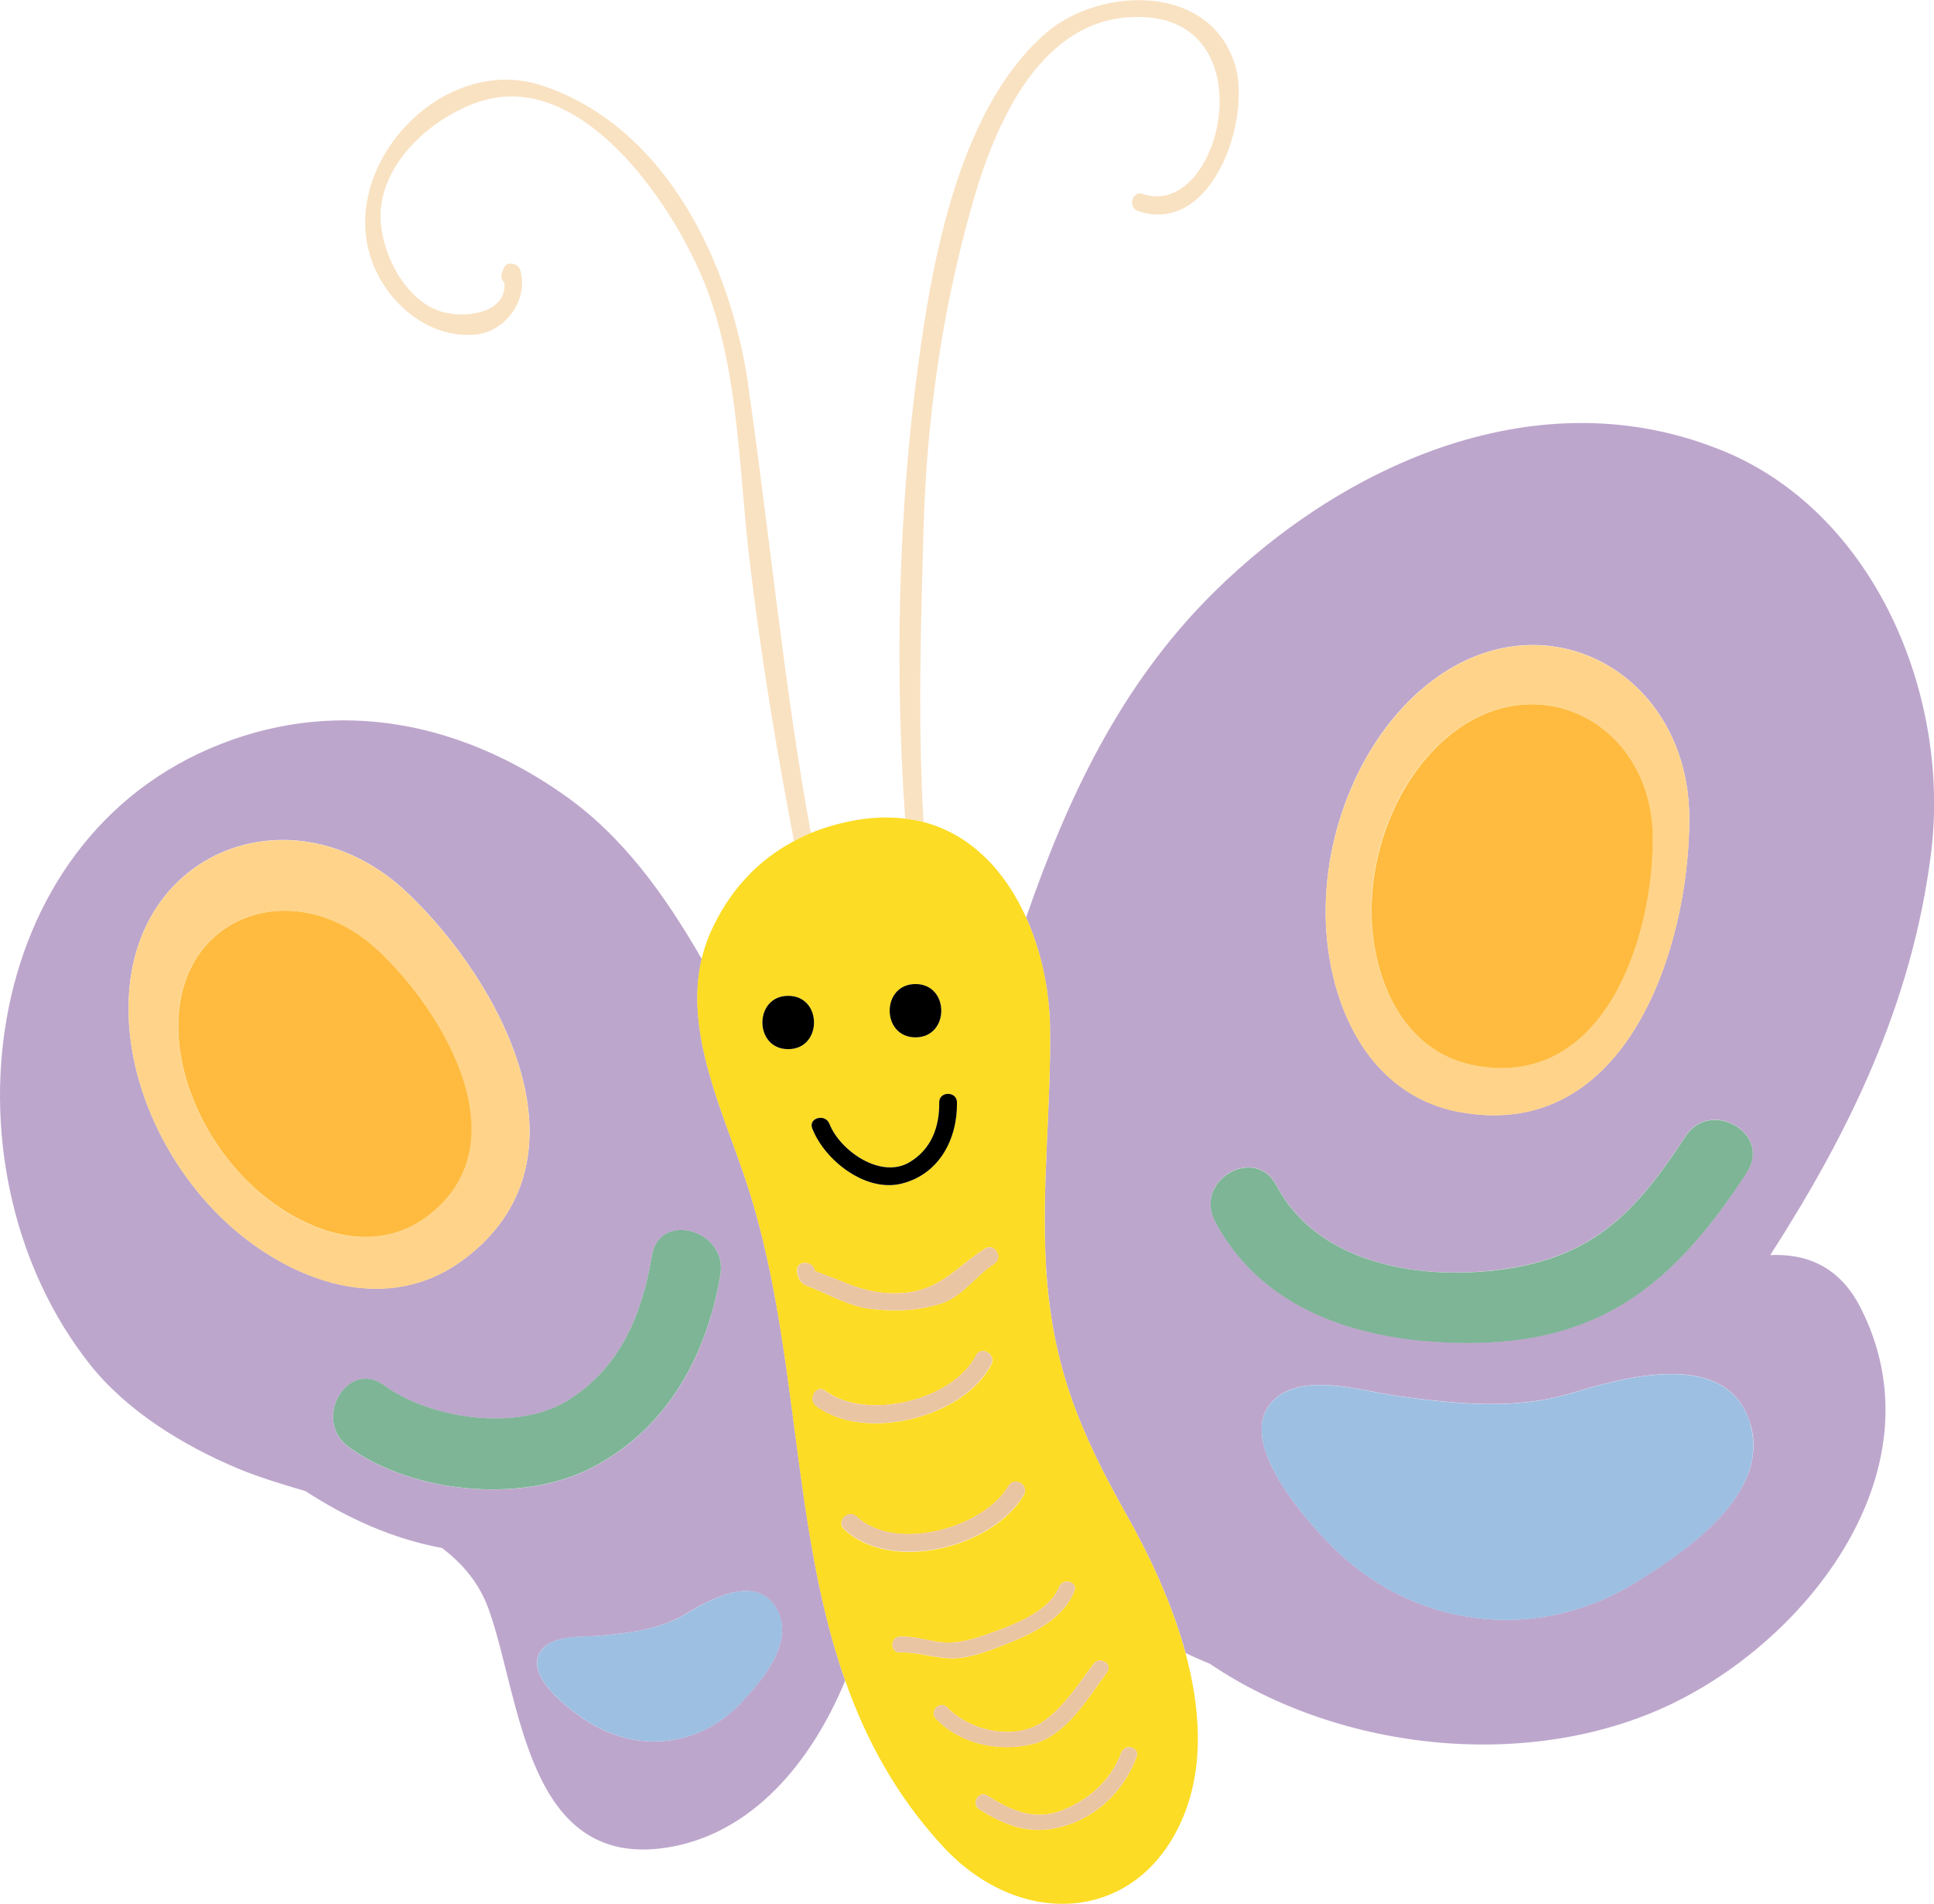 <?xml version="1.0" encoding="UTF-8"?><svg id="_レイヤー_2" xmlns="http://www.w3.org/2000/svg" viewBox="0 0 119.74 117.87"><defs><style>.cls-1,.cls-2,.cls-3,.cls-4,.cls-5,.cls-6,.cls-7,.cls-8,.cls-9{stroke-width:0px;}.cls-2{fill:#f9e2c2;}.cls-3{fill:#bda6cc;}.cls-4{fill:#9cbfe2;}.cls-5{fill:#7db596;}.cls-6{fill:#ffbb3f;}.cls-7{fill:#ffd48a;}.cls-8{fill:#fcdc24;}.cls-9{fill:#eac5a4;}</style></defs><g id="_レイヤー_1-2"><path class="cls-3" d="M106.62,27.89c-11.28-4.61-23.37.75-31.52,8.83-5.74,5.7-9.02,12.72-11.57,20.08.94,2.1,1.44,4.5,1.48,6.83.07,4.91-.53,9.8-.25,14.71.35,6.15,2.06,10.25,5.02,15.5,1.37,2.43,2.78,5.4,3.62,8.49.49.24.99.46,1.49.66,8.13,5.51,20.1,6.74,28.9,2.35,8.55-4.26,16.36-14.67,11.4-24.39-1.28-2.52-3.32-3.36-5.59-3.25,4.87-7.57,8.77-15.53,9.95-24.82,1.24-9.76-3.44-21.12-12.92-24.99ZM87.96,42.72c7.16-6.24,16.62-1.33,16.63,7.95,0,7.94-3.85,19.99-14.1,18.19-5.21-.91-7.79-5.62-8.32-10.59-.6-5.68,1.65-11.95,5.79-15.56ZM75.22,75.59c-1.32-2.51,2.47-4.73,3.8-2.22,2.51,4.75,8.48,5.83,13.43,5.28,5.97-.66,8.7-3.38,11.91-8.31,1.54-2.37,5.35-.17,3.8,2.22-4.26,6.55-8.68,10.47-16.94,10.56-6.26.06-12.88-1.63-16-7.54ZM101.37,97.9c-6.24,3.91-13.98,2.93-19.11-2.38-1.64-1.7-6.02-6.66-3.25-8.98,1.89-1.58,5.45-.39,7.63-.1,3.54.47,7.16.86,10.64-.19,3.26-.99,9.75-2.83,11.1,1.95.02.07.04.15.06.22.98,4.2-4.1,7.62-7.06,9.47Z"/><path class="cls-3" d="M43.45,59.37c-2.27-3.93-4.87-7.61-8.6-10.21-6.34-4.43-13.81-5.97-21.13-3.12C-1.58,51.98-3.76,72.7,5.57,84.47c2.28,2.88,5.78,5.02,9.11,6.42,1.28.54,2.73.98,4.23,1.42,2.59,1.68,5.4,2.96,8.45,3.52,1.3.98,2.34,2.21,2.92,3.86,1.95,5.5,2.31,15.94,10.87,14.71,5.42-.79,9.11-5.35,11.18-10.36-3.43-9.75-2.81-20.95-6.15-30.96-1.41-4.25-3.81-9.14-2.73-13.7ZM15.28,76.74c-4.54-3.47-7.54-9.41-7.31-14.9.39-9.49,10.46-12.98,17.21-6.61,5.77,5.45,11.87,16.54,3.51,22.75-4.24,3.15-9.44,1.79-13.41-1.24ZM21.58,89.58c-2.27-1.66-.07-5.48,2.22-3.8,2.84,2.08,8.26,2.89,11.4.9,3.21-2.04,4.56-5.31,5.16-8.93.47-2.79,4.7-1.6,4.24,1.17-.84,5.07-3.37,9.65-8.08,12.01-4.35,2.18-11.06,1.48-14.94-1.35ZM48.11,99.65s.04.07.05.11c.99,2.05-1.09,4.39-2.32,5.69-2.59,2.73-6.5,3.13-9.66.99-1.01-.68-3.76-2.73-2.69-4.24.73-1.03,2.63-.83,3.73-.94,1.79-.17,3.62-.38,5.2-1.33,1.48-.88,4.44-2.58,5.68-.28Z"/><path class="cls-2" d="M46.33,23.85c-1.08-7.49-5.06-16.01-12.79-18.56-6.19-2.04-12.74,5.05-10.47,10.99.98,2.57,3.5,4.66,6.31,4.44,1.89-.14,3.38-2.16,2.83-4-.12-.41-.81-.6-1.01-.13-.03.08-.07.17-.11.25-.11.26-.02.5.14.66.18,2.05-2.91,2.34-4.43,1.59-1.83-.91-3-3.2-3.21-5.14-.39-3.57,3.04-6.66,6.1-7.66,6.49-2.12,12.34,6.86,14.14,11.78,1.93,5.28,1.92,11.12,2.58,16.64.69,5.82,1.64,11.6,2.75,17.36.34-.18.68-.35,1.04-.5-1.68-9.21-2.54-18.46-3.88-27.72Z"/><path class="cls-2" d="M57.18,32.67c.2-6.77,1.13-13.31,2.96-19.83,1.44-5.15,4.34-12.11,10.72-11.78,7.58.39,4.68,12.55-.1,10.95-.67-.23-.96.84-.29,1.06,4.59,1.54,7.05-5.73,5.98-9.11-1.6-5.04-8.4-4.78-11.72-1.89-5.35,4.66-7.01,14-7.9,20.65-1.22,9.09-1.43,18.73-.79,27.96.39.05.77.11,1.14.21-.36-6.07-.17-12.14,0-18.23Z"/><path class="cls-8" d="M64.76,78.34c-.28-4.91.32-9.8.25-14.71-.03-2.33-.53-4.72-1.48-6.83-1.28-2.84-3.39-5.14-6.36-5.91-.37-.1-.75-.16-1.14-.21-.92-.11-1.9-.1-2.95.08-1.03.17-1.99.45-2.88.81-.36.15-.7.32-1.04.5-2.26,1.2-4.02,3.08-5.17,5.65-.24.54-.41,1.09-.55,1.64-1.08,4.56,1.32,9.46,2.73,13.7,3.34,10.02,2.72,21.22,6.15,30.96,1.3,3.69,3.18,7.18,6.08,10.31,4.81,5.19,12.14,4.74,14.87-1.89,1.29-3.14,1.05-6.7.12-10.13-.84-3.09-2.25-6.06-3.62-8.49-2.96-5.25-4.66-9.35-5.02-15.5ZM56.68,60.92c2.13,0,2.13,3.3,0,3.3s-2.13-3.3,0-3.3ZM51.35,69.57c.66,1.68,3.2,3.44,4.98,2.37,1.34-.81,1.84-2.17,1.82-3.69,0-.71,1.09-.71,1.1,0,.02,2.28-1.11,4.46-3.45,5.03-2.23.54-4.74-1.46-5.51-3.42-.26-.66.81-.94,1.06-.29ZM48.8,61.65c2.13,0,2.13,3.3,0,3.3s-2.13-3.3,0-3.3ZM49.35,78.7c-.09-.7,1.01-.69,1.1,0,0-.03,1.74.66,1.77.67,1.22.53,2.54.81,3.88.66,2.21-.24,3.16-1.64,4.88-2.73.6-.38,1.15.57.56.95-1.09.69-1.98,2.04-3.25,2.44-1.46.46-2.86.52-4.38.34-1.41-.17-2.67-.95-3.98-1.44-.41-.15-.54-.51-.59-.9ZM51.1,86.1c2.5,1.88,7.89.63,9.33-2.19.32-.63,1.27-.07.95.56-1.69,3.31-7.86,4.82-10.83,2.58-.56-.42-.01-1.38.56-.95ZM53.04,93.89c2.37,2.23,7.85.74,9.4-1.9.36-.61,1.31-.06.95.56-1.92,3.29-8.23,4.85-11.13,2.13-.52-.49.26-1.26.78-.78ZM55.72,101.32c.8-.02,1.44.17,2.21.3,1.06.19,2.03-.04,3.03-.39,1.5-.53,3.97-1.35,4.61-2.99.23-.58,1.18-.33.95.26-.69,1.75-2.69,2.69-4.35,3.33-.86.33-1.76.69-2.68.8-1.32.17-2.47-.37-3.77-.33-.63.02-.63-.96,0-.98ZM57.94,106.4c-.44-.46.26-1.15.7-.7,1.42,1.48,4.28,2.12,6.03.82,1.26-.93,2.11-2.27,3.03-3.51.37-.5,1.23-.01.85.5-1.21,1.63-2.55,3.99-4.7,4.48-2.07.47-4.41-.03-5.9-1.59ZM70.37,108.76c-.66,1.81-2.07,3.36-3.89,4.08-2.21.87-3.91.4-5.85-.83-.53-.34-.04-1.19.5-.85,1.45.92,2.91,1.59,4.64.91,1.67-.66,3.02-1.86,3.65-3.57.22-.59,1.17-.34.95.26Z"/><path class="cls-7" d="M90.49,68.87c10.25,1.8,14.11-10.25,14.1-18.19-.01-9.28-9.47-14.19-16.63-7.95-4.14,3.61-6.39,9.88-5.79,15.56.53,4.97,3.11,9.68,8.32,10.59ZM89.46,45.75c5.54-4.82,12.85-1.03,12.86,6.15,0,6.14-2.97,15.46-10.91,14.07-4.03-.71-6.03-4.35-6.43-8.19-.47-4.4,1.27-9.24,4.48-12.03Z"/><path class="cls-7" d="M28.69,77.99c8.35-6.21,2.26-17.3-3.51-22.75-6.75-6.37-16.82-2.88-17.21,6.61-.23,5.49,2.77,11.43,7.31,14.9,3.97,3.03,9.17,4.4,13.41,1.24ZM16.59,74.24c-3.35-2.59-5.63-6.93-5.56-10.9.12-6.86,7.37-9.21,12.37-4.49,4.28,4.04,8.89,12.17,2.93,16.52-3.02,2.21-6.82,1.14-9.75-1.13Z"/><path class="cls-6" d="M91.42,65.98c7.93,1.39,10.92-7.93,10.91-14.07,0-7.18-7.33-10.98-12.86-6.15-3.2,2.79-4.94,7.64-4.48,12.03.41,3.84,2.41,7.49,6.43,8.19Z"/><path class="cls-6" d="M23.41,58.85c-5-4.72-12.25-2.37-12.37,4.49-.07,3.97,2.21,8.32,5.56,10.9,2.93,2.26,6.72,3.33,9.75,1.13,5.96-4.35,1.35-12.48-2.93-16.52Z"/><path class="cls-4" d="M108.38,88.21c-1.35-4.78-7.84-2.94-11.1-1.95-3.48,1.05-7.1.66-10.64.19-2.18-.29-5.74-1.48-7.63.1-2.77,2.32,1.61,7.28,3.25,8.98,5.13,5.31,12.87,6.28,19.11,2.38,2.97-1.85,8.04-5.27,7.06-9.47-.02-.07-.04-.15-.06-.22Z"/><path class="cls-1" d="M48.8,64.95c2.13,0,2.13-3.3,0-3.3s-2.13,3.3,0,3.3Z"/><path class="cls-1" d="M56.68,64.22c2.13,0,2.13-3.3,0-3.3s-2.13,3.3,0,3.3Z"/><path class="cls-1" d="M50.29,69.86c.76,1.96,3.28,3.96,5.51,3.42,2.34-.57,3.48-2.75,3.45-5.03,0-.71-1.11-.71-1.1,0,.02,1.51-.48,2.88-1.82,3.69-1.78,1.08-4.32-.69-4.98-2.37-.25-.65-1.32-.37-1.06.29Z"/><path class="cls-9" d="M53.92,81.03c1.52.18,2.92.12,4.38-.34,1.27-.4,2.16-1.75,3.25-2.44.6-.38.05-1.33-.56-.95-1.72,1.08-2.67,2.48-4.88,2.73-1.34.15-2.66-.14-3.88-.66-.03-.01-1.77-.7-1.77-.67-.09-.69-1.19-.7-1.1,0,.05.39.18.75.59.9,1.31.49,2.57,1.27,3.98,1.44Z"/><path class="cls-9" d="M61.37,84.47c.32-.63-.63-1.19-.95-.56-1.44,2.82-6.83,4.07-9.33,2.19-.57-.43-1.11.53-.56.95,2.98,2.24,9.14.73,10.83-2.58Z"/><path class="cls-9" d="M63.39,92.54c.36-.61-.59-1.17-.95-.56-1.55,2.65-7.03,4.13-9.4,1.9-.51-.49-1.29.29-.78.78,2.9,2.73,9.21,1.16,11.13-2.13Z"/><path class="cls-5" d="M108.16,72.57c1.55-2.39-2.26-4.59-3.8-2.22-3.21,4.93-5.94,7.65-11.91,8.31-4.95.54-10.93-.54-13.43-5.28-1.33-2.51-5.12-.29-3.8,2.22,3.12,5.91,9.75,7.6,16,7.54,8.26-.09,12.67-4.01,16.94-10.56Z"/><path class="cls-5" d="M44.6,78.91c.46-2.77-3.78-3.96-4.24-1.17-.6,3.62-1.95,6.9-5.16,8.93-3.14,1.99-8.56,1.18-11.4-.9-2.29-1.68-4.49,2.14-2.22,3.8,3.88,2.84,10.59,3.53,14.94,1.35,4.71-2.36,7.24-6.95,8.08-12.01Z"/><path class="cls-9" d="M59.49,102.63c.92-.12,1.82-.47,2.68-.8,1.65-.64,3.66-1.58,4.35-3.33.23-.59-.72-.84-.95-.26-.65,1.64-3.11,2.46-4.61,2.99-1,.35-1.97.58-3.03.39-.77-.14-1.41-.33-2.21-.3-.63.02-.63,1,0,.98,1.3-.04,2.46.49,3.77.33Z"/><path class="cls-9" d="M63.85,107.99c2.16-.49,3.49-2.85,4.7-4.48.38-.51-.48-1-.85-.5-.92,1.24-1.77,2.58-3.03,3.51-1.75,1.29-4.62.66-6.03-.82-.44-.46-1.13.24-.7.7,1.49,1.56,3.83,2.07,5.9,1.59Z"/><path class="cls-9" d="M69.42,108.5c-.63,1.71-1.98,2.91-3.65,3.57-1.73.68-3.19.01-4.64-.91-.54-.34-1.03.51-.5.85,1.94,1.23,3.64,1.7,5.85.83,1.82-.72,3.22-2.27,3.89-4.08.22-.6-.73-.85-.95-.26Z"/><path class="cls-4" d="M42.43,99.93c-1.58.95-3.4,1.16-5.2,1.33-1.1.1-3-.1-3.73.94-1.08,1.51,1.67,3.56,2.69,4.24,3.16,2.14,7.07,1.74,9.66-.99,1.23-1.3,3.3-3.64,2.32-5.69-.02-.04-.04-.07-.05-.11-1.24-2.3-4.2-.61-5.68.28Z"/></g></svg>